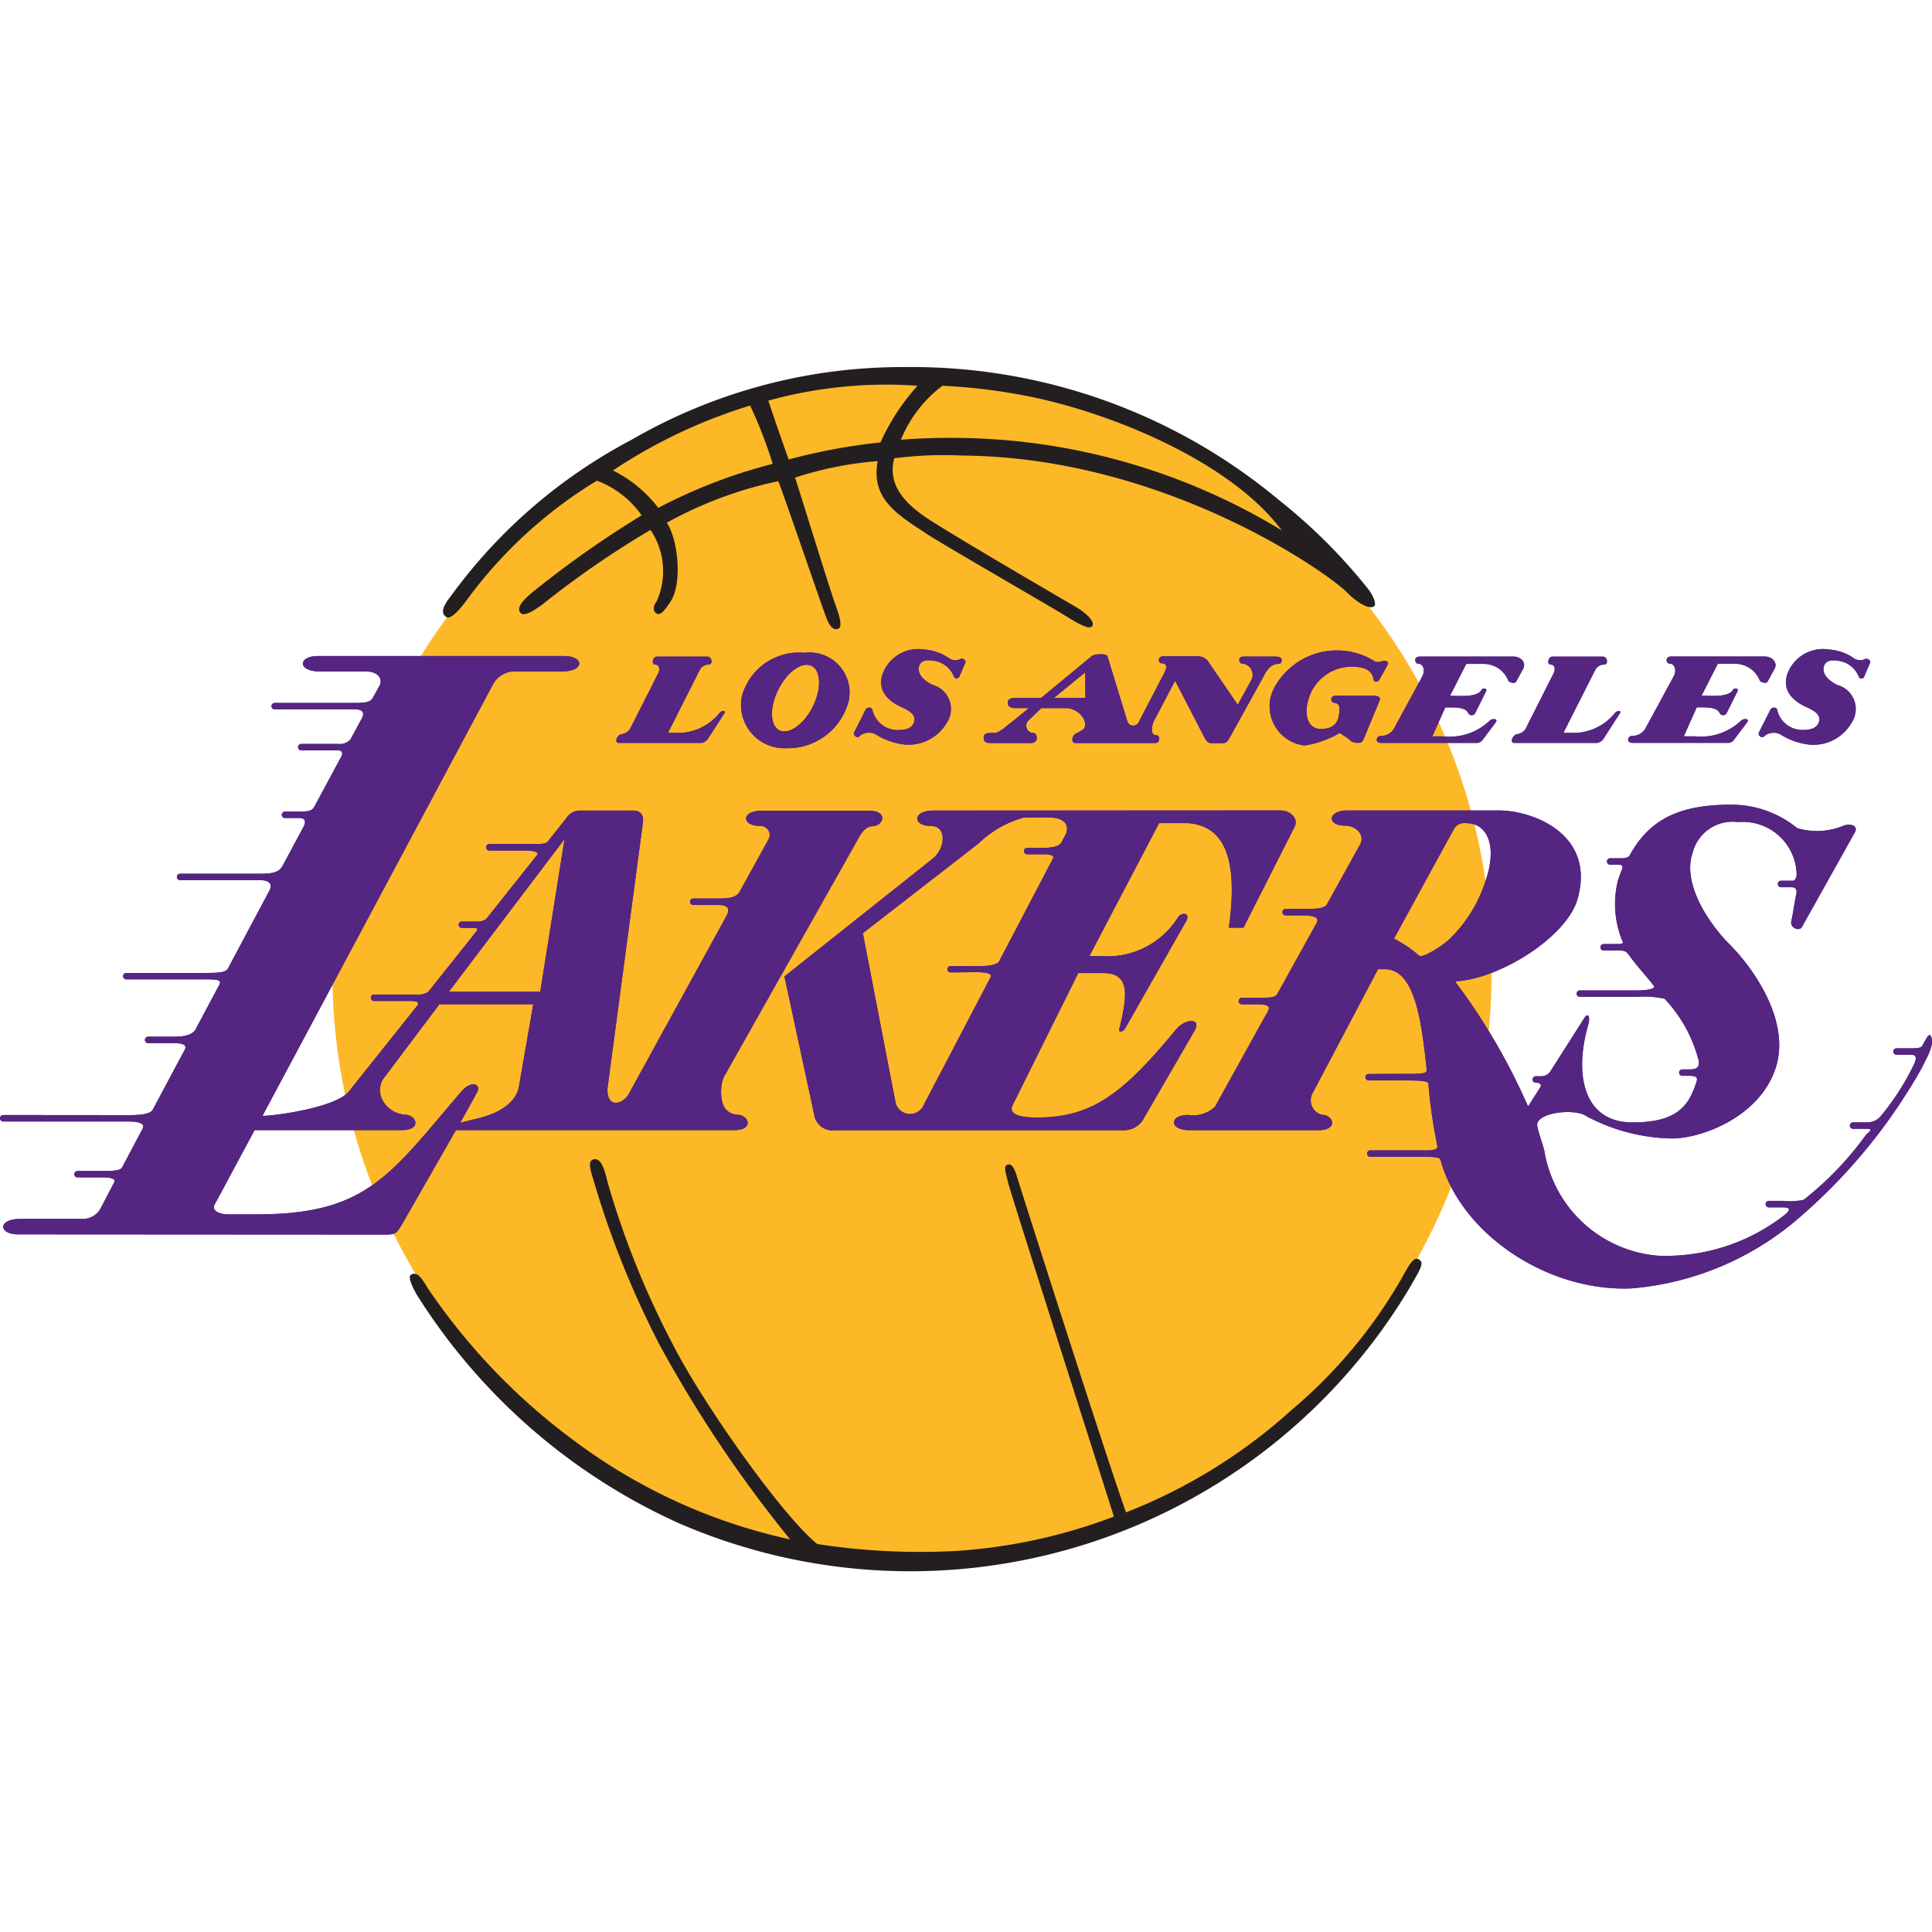 <svg xmlns="http://www.w3.org/2000/svg" width="100" height="100" viewBox="0 0 100 100">
  <g id="Raggruppa_2206" data-name="Raggruppa 2206" transform="translate(-277 -2419)">
    <rect id="Rettangolo_768" data-name="Rettangolo 768" width="100" height="100" transform="translate(277 2419)" fill="#fff" opacity="0"/>
    <g id="Raggruppa_2209" data-name="Raggruppa 2209" transform="translate(-18267.113 101.381)">
      <path id="Tracciato_726" data-name="Tracciato 726" d="M45.586,61.548a30.227,30.227,0,0,0,30-30.45,30.226,30.226,0,0,0-30-30.449A30.226,30.226,0,0,0,15.592,31.1a30.226,30.226,0,0,0,29.994,30.45" transform="translate(18545.729 2336.686)" fill="#fdb827"/>
      <path id="Tracciato_727" data-name="Tracciato 727" d="M57.063,32.126c-2.8,3.4-4.39,4.563-7.236,4.563-.969,0-1.473-.22-1.2-.688L52,29.212h1.287c1.438,0,1.238,1.212.848,2.851-.07.23.1.242.276.043l3.208-5.639c.158-.355-.248-.425-.446-.157a4.306,4.306,0,0,1-4.012,2.021h-.583l3.607-6.881h1.453c1.83.114,2.682,1.668,2.153,5.415h.76L63.2,21.639c.214-.44-.237-.845-.736-.845L44.476,20.8c-1.042,0-1.088.8-.089.8.81,0,.767,1.161.039,1.723l-7.635,6.064,1.542,7.159a.944.944,0,0,0,1.057.8H54.265a1.178,1.178,0,0,0,1.065-.505l2.693-4.651c.373-.671-.491-.627-.96-.06M46.7,28.857l-1.311-.008a.164.164,0,0,0,0,.329l1.329-.012c.449,0,.861.057.747.257l-3.441,6.569a.775.775,0,0,1-1.474-.044l-1.7-8.8,5.99-4.645a5.446,5.446,0,0,1,2.326-1.335l1.306-.008c.793,0,1.078.368.888.849l-.231.444c-.149.249-.618.28-1.019.28l-.752,0a.166.166,0,1,0,0,.332H50.1c.321,0,.725.009.575.249l-2.778,5.3c-.129.207-.706.245-1.2.245" transform="translate(18547.924 2338.772)" fill="#552582"/>
      <path id="Tracciato_728" data-name="Tracciato 728" d="M38.164,37.292a.818.818,0,0,1-.753-.557,2.235,2.235,0,0,1,.038-1.363L44.39,23.064c.111-.227.393-.7.738-.7.613,0,.878-.806-.161-.806H39.408c-1.038,0-1.05.791-.054.791a.466.466,0,0,1,.451.641l-1.533,2.783c-.193.3-.619.329-1.066.329l-1.324,0a.166.166,0,0,0-.166.166.168.168,0,0,0,.166.17h1.312c.356,0,.638.107.434.519l-5.123,9.331c-.369.514-1.1.629-1.062-.355l1.822-13.666c.072-.427-.041-.716-.5-.716l-2.746,0a.809.809,0,0,0-.689.372l-.981,1.234c-.13.129-.406.128-.711.128l-2.308,0a.167.167,0,0,0,0,.334h1.884c.334,0,.724.077.584.234l-2.644,3.325a.811.811,0,0,1-.492.116h-.746a.166.166,0,1,0,0,.331l.621,0c.193,0,.2.094.118.182l-2.485,3.121a.959.959,0,0,1-.617.146l-2.194,0a.164.164,0,0,0-.163.166.167.167,0,0,0,.163.167h1.883c.286,0,.507.051.355.243l-3.532,4.43c-.662.845-3.859,1.275-4.481,1.275L25.528,15a1.274,1.274,0,0,1,1.015-.649H29.08c1.2,0,1.162-.8.122-.8H16.455c-1.036,0-1.078.8.116.8h2.361c.67,0,.885.405.714.736l-.34.615c-.11.2-.27.279-.917.279l-4.171,0a.166.166,0,0,0,0,.332h4.159c.227,0,.564.058.352.465l-.585,1.084a.75.75,0,0,1-.648.242l-1.889,0a.167.167,0,1,0,0,.333l1.881,0c.269,0,.277.175.12.425l-1.344,2.5c-.114.212-.332.241-.758.241l-.754,0a.166.166,0,1,0,0,.332l.743,0c.284,0,.358.158.231.427l-1.1,2.05c-.163.291-.4.407-1.131.407l-4.172,0a.167.167,0,0,0,0,.334H13.48c.469.007.642.213.459.55l-2.154,4.046c-.127.179-.479.206-1.078.206l-4.169,0a.166.166,0,0,0-.166.168.164.164,0,0,0,.166.164H10.7c.5,0,.8.022.649.284L10.109,32.9c-.228.355-.867.355-1.116.355l-1.324,0a.167.167,0,0,0-.166.168.165.165,0,0,0,.166.166H8.98c.466,0,.709.079.588.329L7.911,37.025c-.15.277-.8.291-1.3.291L.167,37.31a.167.167,0,0,0,0,.334l6.438,0c.427,0,.966.052.765.393L6.316,40.027c-.1.164-.461.179-.982.179l-1.321,0a.166.166,0,1,0,0,.332H5.325c.318,0,.711.036.573.28l-.662,1.269a1.04,1.04,0,0,1-.936.6H1.064c-1.2,0-1.155.8-.117.8l19,.011c.556,0,.574-.074.835-.484L23.6,38.092H38c1.04,0,.773-.782.162-.8m-11.3-1.464c-.141.811-.957,1.346-1.983,1.619l-1.057.263.87-1.565c.228-.425-.273-.677-.82-.044-3.676,4.286-4.851,6.336-10.522,6.35l-1.525,0c-.46,0-.967-.18-.653-.62l2.005-3.739h7.623c1.04,0,.773-.784.161-.8a1.458,1.458,0,0,1-1.155-.737,1.1,1.1,0,0,1,.019-1.1l2.919-3.879H27.6Zm1.1-4.9H23.233l5.987-7.9Z" transform="translate(18544.113 2338.023)" fill="#552582"/>
      <path id="Tracciato_729" data-name="Tracciato 729" d="M94.281,32.644c-.078-.39-.219-.152-.475.34-.079.148-.329.152-.579.152l-.759,0a.166.166,0,1,0,0,.331h.748c.284,0,.289.19.156.476a12.891,12.891,0,0,1-1.781,2.762.918.918,0,0,1-.629.263l-.766,0a.167.167,0,0,0,0,.333h.75c.376,0-.006.231-.07.316a16.727,16.727,0,0,1-3.22,3.358,3.242,3.242,0,0,1-1.051.056l-.754,0a.168.168,0,0,0-.167.169.17.17,0,0,0,.167.168H86.6c.569,0,.14.327.056.4a9.993,9.993,0,0,1-6.565,2.1,6.5,6.5,0,0,1-5.863-5.439c-.068-.291-.289-.888-.363-1.255-.141-.727,1.926-.934,2.5-.551a9.714,9.714,0,0,0,4.472,1.178c1.468.006,4.475-1.062,5.345-3.584.89-2.581-1.345-5.446-2.337-6.434-1.259-1.261-2.452-3.269-1.948-4.742a2.134,2.134,0,0,1,2.366-1.616,2.781,2.781,0,0,1,3.026,2.724c0,.145-.086.313-.2.313l-.619,0a.168.168,0,0,0,0,.335l.582,0c.164,0,.267.125.224.326-.113.534-.15.909-.266,1.447-.071.31.385.525.544.3L90.3,21.962c.2-.371-.244-.47-.571-.355a3.578,3.578,0,0,1-2.415.129,5.388,5.388,0,0,0-3.4-1.212c-2.45,0-4.165.6-5.264,2.617-.085.158-.327.156-.532.156h-.47a.166.166,0,1,0,0,.331l.4,0c.172,0,.286.049.2.247-.074.182-.143.371-.207.568a5.025,5.025,0,0,0,.249,3.188c.029.073-.065.106-.235.106H77.3a.169.169,0,0,0-.168.169.166.166,0,0,0,.168.166h.747c.34,0,.422.036.562.234.388.544.782.948,1.279,1.581.159.2-.511.253-.866.251H76.056a.167.167,0,0,0,0,.333l3,0a4.789,4.789,0,0,1,1.4.1A7.3,7.3,0,0,1,82.22,33.78c.042.315-.075.446-.461.446h-.4a.166.166,0,0,0,0,.331h.356c.307,0,.472.051.4.28-.391,1.245-.974,2.145-3.352,2.132-2.494-.013-3-2.459-2.272-5.009.143-.505-.007-.725-.235-.326l-1.735,2.727a.59.59,0,0,1-.475.221l-.244,0a.167.167,0,1,0,0,.333c.218,0,.3.118.218.239l-.633.991a32.114,32.114,0,0,0-3.745-6.427l.017-.052c2.313-.141,5.723-2.307,6.284-4.243.969-3.359-2.294-4.6-4.073-4.6l-7.817,0c-1.04,0-1.116.788-.119.788.54,0,1.01.47.773.947l-1.73,3.121c-.143.256-.682.241-1.38.241h-.758a.167.167,0,0,0,0,.334h.745c.5,0,1.048.029.863.386L60.4,30.335c-.1.171-.364.187-1.059.187h-.755a.168.168,0,1,0,0,.335h.737c.551,0,.754.073.6.356L57.18,36.161a1.653,1.653,0,0,1-1.383.422c-1,0-.986.79.054.79h6.693c1.041,0,.777-.8.161-.8a.774.774,0,0,1-.5-1.059l3.417-6.474h.348c1.52,0,1.887,2.5,2.172,5.216.021.2-.35.2-1.107.2l-1.9.007a.165.165,0,0,0-.166.166.168.168,0,0,0,.166.168h1.878c.5,0,1.2,0,1.216.162a26.288,26.288,0,0,0,.459,3.207c.07.3-.462.251-1.033.251l-2.42,0a.167.167,0,1,0,0,.333l2.418,0c.759,0,1.152,0,1.2.154,1.041,3.82,5.507,6.826,9.847,6.66a15.143,15.143,0,0,0,8.484-3.46,28.915,28.915,0,0,0,6.576-7.941c.232-.479.61-1.1.523-1.523M69.235,27.562c-.523.427-1.344.922-1.5.765a6.448,6.448,0,0,0-1.287-.869l3.1-5.671a.623.623,0,0,1,.617-.308c1.207,0,1.6,1.309,1.035,2.94a7.185,7.185,0,0,1-1.966,3.143" transform="translate(18549.818 2338.745)" fill="#552582"/>
      <path id="Tracciato_730" data-name="Tracciato 730" d="M34.245,16.5a2.77,2.77,0,0,1-2.4,1.02h-.263l1.647-3.261a.522.522,0,0,1,.468-.267c.205,0,.18-.412-.089-.412h-2.6c-.221,0-.3.412-.093.412.222,0,.262.245.157.452L29.6,17.353a.673.673,0,0,1-.445.247c-.22.055-.369.447-.121.447h4.144a.481.481,0,0,0,.481-.232l.833-1.291c.12-.155-.132-.178-.252-.021" transform="translate(18547.109 2338.025)" fill="#552582"/>
      <path id="Tracciato_731" data-name="Tracciato 731" d="M45.575,13.733a.6.6,0,0,1-.553,0,2.585,2.585,0,0,0-1.32-.484,1.97,1.97,0,0,0-2.109,1.115c-.362.787.009,1.445.871,1.843.373.173.867.4.678.846-.138.33-.521.363-.865.362A1.331,1.331,0,0,1,41.011,16.4c-.036-.213-.285-.163-.355-.05l-.59,1.175c-.093.156.152.329.247.227a.75.75,0,0,1,.844-.123,3.577,3.577,0,0,0,1.5.535,2.284,2.284,0,0,0,2.187-1.111,1.288,1.288,0,0,0-.714-1.97c-.478-.224-.886-.622-.673-1.059.141-.285.564-.224.775-.189a1.321,1.321,0,0,1,.981.784.155.155,0,0,0,.288.043l.31-.726c.071-.14-.158-.249-.236-.209" transform="translate(18548.264 2337.99)" fill="#552582"/>
      <path id="Tracciato_732" data-name="Tracciato 732" d="M71.79,14.867l.363-.664c.158-.292-.1-.625-.514-.625H66.8c-.348,0-.248.363-.106.363.311,0,.4.38.214.7l-1.453,2.675a.765.765,0,0,1-.668.368c-.249,0-.338.363.011.363h4.9a.385.385,0,0,0,.36-.17l.665-.885c.162-.213-.189-.213-.295-.107a3.013,3.013,0,0,1-2.41.824h-.572l.671-1.5h.145c.429,0,.926-.007,1.059.323a.207.207,0,0,0,.331,0l.573-1.147c.093-.17-.163-.2-.236-.077-.224.4-1.219.3-1.479.3h-.146l.838-1.65h.931a1.37,1.37,0,0,1,1.243.856c.039.107.348.192.409.056" transform="translate(18550.803 2338.025)" fill="#552582"/>
      <path id="Tracciato_733" data-name="Tracciato 733" d="M61.32,13.588H59.6c-.349,0-.244.363-.1.363a.583.583,0,0,1,.5.832l-.715,1.3-1.572-2.3a.743.743,0,0,0-.566-.211H55.45c-.349,0-.268.363-.127.363.361,0,.268.268.18.46L54.151,17a.317.317,0,0,1-.568-.028L52.54,13.565c-.043-.134-.656-.126-.81,0l-2.618,2.16H47.753c-.268,0-.375.114-.375.255s.1.275.385.275l.707,0-.707.585c-.393.291-.8.7-1.067.7h-.162c-.257,0-.4.042-.4.248s.108.276.352.276H48.6c.4,0,.32-.519.12-.519a.378.378,0,0,1-.245-.669l.645-.617h1.271c.754,0,1.281.873.832,1.146l-.348.191c-.163.086-.235.469,0,.469H55c.31,0,.246-.4.1-.4-.422,0-.222-.609-.14-.77l1.084-2.055,1.525,2.952c.1.185.188.277.366.277h.584c.183,0,.247-.107.331-.249l1.734-3.133c.28-.561.494-.721.846-.721.142,0,.242-.369-.109-.369M49.776,15.725l1.615-1.317.008,1.317Z" transform="translate(18548.893 2338.014)" fill="#552582"/>
      <path id="Tracciato_734" data-name="Tracciato 734" d="M38.05,13.4A3.073,3.073,0,0,0,34.8,15.639a2.243,2.243,0,0,0,2.28,2.7,3.253,3.253,0,0,0,3.252-2.472A2.072,2.072,0,0,0,38.05,13.4m.413,2.792c-.462.917-1.232,1.464-1.724,1.218s-.513-1.191-.052-2.109,1.228-1.466,1.721-1.218.513,1.191.055,2.109" transform="translate(18547.713 2338.007)" fill="#552582"/>
      <path id="Tracciato_735" data-name="Tracciato 735" d="M64.838,15.633H62.974c-.348,0-.245.365-.1.365s.286.076.286.312c0,.754-.32,1.044-.969,1.044-.709,0-.966-.862-.487-1.918a2.338,2.338,0,0,1,2.069-1.307c.589,0,1.084.127,1.157.677.019.136.223.136.291.008l.444-.792c.051-.085-.028-.185-.162-.2-.114-.007-.37.14-.536.017a3.686,3.686,0,0,0-5.144,1.319,2.039,2.039,0,0,0,1.544,3.051,5.088,5.088,0,0,0,1.811-.652l.477.324a.53.53,0,0,0,.361.191h.177c.166,0,.23-.223.294-.365l.731-1.772c.094-.177.042-.306-.373-.306" transform="translate(18550.281 2337.996)" fill="#552582"/>
      <path id="Tracciato_736" data-name="Tracciato 736" d="M88.01,13.733a.6.6,0,0,1-.551,0,2.585,2.585,0,0,0-1.32-.484A1.969,1.969,0,0,0,84.03,14.36c-.364.787.008,1.445.871,1.843.375.173.871.4.68.846-.14.33-.525.363-.869.362A1.333,1.333,0,0,1,83.447,16.4c-.035-.213-.284-.163-.353-.05L82.5,17.53c-.093.156.151.329.247.227a.755.755,0,0,1,.848-.123,3.534,3.534,0,0,0,1.5.535,2.276,2.276,0,0,0,2.183-1.111,1.286,1.286,0,0,0-.712-1.97c-.479-.224-.886-.622-.672-1.059.137-.285.565-.224.777-.189a1.323,1.323,0,0,1,.979.784.153.153,0,0,0,.286.043l.31-.726c.068-.14-.159-.249-.237-.209" transform="translate(18552.66 2337.99)" fill="#552582"/>
      <path id="Tracciato_737" data-name="Tracciato 737" d="M76.242,16.5a2.764,2.764,0,0,1-2.4,1.02h-.263l1.649-3.261a.521.521,0,0,1,.467-.267c.206,0,.181-.412-.09-.412h-2.6c-.22,0-.3.412-.093.412.223,0,.265.245.157.452L71.6,17.353a.668.668,0,0,1-.444.247c-.22.055-.369.447-.12.447h4.144a.484.484,0,0,0,.482-.232l.831-1.291c.122-.155-.131-.178-.253-.021" transform="translate(18551.459 2338.025)" fill="#552582"/>
      <path id="Tracciato_738" data-name="Tracciato 738" d="M81.928,13.953a1.368,1.368,0,0,1,1.242.855c.036.108.347.193.412.057l.361-.663c.156-.294-.1-.626-.515-.626H78.589c-.35,0-.248.363-.106.363.312,0,.405.38.215.7l-1.453,2.675a.767.767,0,0,1-.669.367c-.248,0-.337.364.013.364h4.9a.381.381,0,0,0,.358-.171l.667-.885c.164-.212-.189-.212-.295-.107a3.017,3.017,0,0,1-2.41.824H79.24l.672-1.5h.142c.43,0,.928-.006,1.058.323a.21.21,0,0,0,.334,0l.571-1.147c.094-.169-.164-.2-.234-.076-.227.4-1.219.295-1.482.295H80.16L81,13.954h.931Z" transform="translate(18552.025 2338.025)" fill="#552582"/>
      <rect id="Rettangolo_25" data-name="Rettangolo 25" width="99.998" height="62.348" transform="translate(18544.113 2336.619)" fill="none"/>
      <path id="Tracciato_739" data-name="Tracciato 739" d="M57.063,32.126c-2.8,3.4-4.39,4.563-7.236,4.563-.969,0-1.473-.22-1.2-.688L52,29.212h1.287c1.438,0,1.238,1.212.848,2.851-.07.23.1.242.276.043l3.208-5.639c.158-.355-.248-.425-.446-.157a4.306,4.306,0,0,1-4.012,2.021h-.583l3.607-6.881h1.453c1.83.114,2.682,1.668,2.153,5.415h.76L63.2,21.639c.214-.44-.237-.845-.736-.845L44.476,20.8c-1.042,0-1.088.8-.089.8.81,0,.767,1.161.039,1.723l-7.635,6.064,1.542,7.159a.944.944,0,0,0,1.057.8H54.265a1.178,1.178,0,0,0,1.065-.505l2.693-4.651c.373-.671-.491-.627-.96-.06M46.7,28.857l-1.311-.008a.164.164,0,0,0,0,.329l1.329-.012c.449,0,.861.057.747.257l-3.441,6.569a.775.775,0,0,1-1.474-.044l-1.7-8.8,5.99-4.645a5.446,5.446,0,0,1,2.326-1.335l1.306-.008c.793,0,1.078.368.888.849l-.231.444c-.149.249-.618.28-1.019.28l-.752,0a.166.166,0,1,0,0,.332H50.1c.321,0,.725.009.575.249l-2.778,5.3c-.129.207-.706.245-1.2.245" transform="translate(18547.924 2338.773)" fill="#552582"/>
      <path id="Tracciato_740" data-name="Tracciato 740" d="M38.164,37.292a.818.818,0,0,1-.753-.557,2.235,2.235,0,0,1,.038-1.363L44.39,23.064c.111-.227.393-.7.738-.7.613,0,.878-.806-.161-.806H39.408c-1.038,0-1.05.791-.054.791a.466.466,0,0,1,.451.641l-1.533,2.783c-.193.3-.619.329-1.066.329l-1.324,0a.166.166,0,0,0-.166.166.168.168,0,0,0,.166.17h1.312c.356,0,.638.107.434.519l-5.123,9.331c-.369.514-1.1.629-1.062-.355l1.822-13.666c.072-.427-.041-.716-.5-.716l-2.746,0a.809.809,0,0,0-.689.372l-.981,1.234c-.13.129-.406.128-.711.128l-2.308,0a.167.167,0,0,0,0,.334h1.884c.334,0,.724.077.584.234l-2.644,3.325a.811.811,0,0,1-.492.116h-.746a.166.166,0,1,0,0,.331l.621,0c.193,0,.2.094.118.182l-2.485,3.121a.959.959,0,0,1-.617.146l-2.194,0a.164.164,0,0,0-.163.166.167.167,0,0,0,.163.167h1.883c.286,0,.507.051.355.243l-3.532,4.43c-.662.845-3.859,1.275-4.481,1.275L25.528,15a1.274,1.274,0,0,1,1.015-.649H29.08c1.2,0,1.162-.8.122-.8H16.455c-1.036,0-1.078.8.116.8h2.361c.67,0,.885.405.714.736l-.34.615c-.11.2-.27.279-.917.279l-4.171,0a.166.166,0,0,0,0,.332h4.159c.227,0,.564.058.352.465l-.585,1.084a.75.75,0,0,1-.648.242l-1.889,0a.167.167,0,1,0,0,.333l1.881,0c.269,0,.277.175.12.425l-1.344,2.5c-.114.212-.332.241-.758.241l-.754,0a.166.166,0,1,0,0,.332l.743,0c.284,0,.358.158.231.427l-1.1,2.05c-.163.291-.4.407-1.131.407l-4.172,0a.167.167,0,0,0,0,.334H13.48c.469.007.642.213.459.55l-2.154,4.046c-.127.179-.479.206-1.078.206l-4.169,0a.166.166,0,0,0-.166.168.164.164,0,0,0,.166.164H10.7c.5,0,.8.022.649.284L10.109,32.9c-.228.355-.867.355-1.116.355l-1.324,0a.167.167,0,0,0-.166.168.165.165,0,0,0,.166.166H8.98c.466,0,.709.079.588.329L7.911,37.025c-.15.277-.8.291-1.3.291L.167,37.31a.167.167,0,0,0,0,.334l6.438,0c.427,0,.966.052.765.393L6.316,40.027c-.1.164-.461.179-.982.179l-1.321,0a.166.166,0,1,0,0,.332H5.325c.318,0,.711.036.573.28l-.662,1.269a1.04,1.04,0,0,1-.936.6H1.064c-1.2,0-1.155.8-.117.8l19,.011c.556,0,.574-.074.835-.484L23.6,38.092H38c1.04,0,.773-.782.162-.8m-11.3-1.464c-.141.811-.957,1.346-1.983,1.619l-1.057.263.87-1.565c.228-.425-.273-.677-.82-.044-3.676,4.286-4.851,6.336-10.522,6.35l-1.525,0c-.46,0-.967-.18-.653-.62l2.005-3.739h7.623c1.04,0,.773-.784.161-.8a1.458,1.458,0,0,1-1.155-.737,1.1,1.1,0,0,1,.019-1.1l2.919-3.879H27.6Zm1.1-4.9H23.233l5.987-7.9Z" transform="translate(18544.113 2338.023)" fill="#552582"/>
      <path id="Tracciato_741" data-name="Tracciato 741" d="M94.281,32.644c-.078-.39-.219-.152-.475.34-.079.148-.329.152-.579.152l-.759,0a.166.166,0,1,0,0,.331h.748c.284,0,.289.19.156.476a12.891,12.891,0,0,1-1.781,2.762.918.918,0,0,1-.629.263l-.766,0a.167.167,0,0,0,0,.333h.75c.376,0-.006.231-.07.316a16.727,16.727,0,0,1-3.22,3.358,3.242,3.242,0,0,1-1.051.056l-.754,0a.168.168,0,0,0-.167.169.17.17,0,0,0,.167.168H86.6c.569,0,.14.327.056.4a9.993,9.993,0,0,1-6.565,2.1,6.5,6.5,0,0,1-5.863-5.439c-.068-.291-.289-.888-.363-1.255-.141-.727,1.926-.934,2.5-.551a9.714,9.714,0,0,0,4.472,1.178c1.468.006,4.475-1.062,5.345-3.584.89-2.581-1.345-5.446-2.337-6.434-1.259-1.261-2.452-3.269-1.948-4.742a2.134,2.134,0,0,1,2.366-1.616,2.781,2.781,0,0,1,3.026,2.724c0,.145-.086.313-.2.313l-.619,0a.168.168,0,0,0,0,.335l.582,0c.164,0,.267.125.224.326-.113.534-.15.909-.266,1.447-.071.31.385.525.544.3L90.3,21.962c.2-.371-.244-.47-.571-.355a3.578,3.578,0,0,1-2.415.129,5.388,5.388,0,0,0-3.4-1.212c-2.45,0-4.165.6-5.264,2.617-.085.158-.327.156-.532.156h-.47a.166.166,0,1,0,0,.331l.4,0c.172,0,.286.049.2.247-.074.182-.143.371-.207.568a5.025,5.025,0,0,0,.249,3.188c.029.073-.065.106-.235.106H77.3a.169.169,0,0,0-.168.169.166.166,0,0,0,.168.166h.747c.34,0,.422.036.562.234.388.544.782.948,1.279,1.581.159.2-.511.253-.866.251H76.056a.167.167,0,0,0,0,.333l3,0a4.789,4.789,0,0,1,1.4.1A7.3,7.3,0,0,1,82.22,33.78c.042.315-.075.446-.461.446h-.4a.166.166,0,0,0,0,.331h.356c.307,0,.472.051.4.28-.391,1.245-.974,2.145-3.352,2.132-2.494-.013-3-2.459-2.272-5.009.143-.505-.007-.725-.235-.326l-1.735,2.727a.59.59,0,0,1-.475.221l-.244,0a.167.167,0,1,0,0,.333c.218,0,.3.118.218.239l-.633.991a32.114,32.114,0,0,0-3.745-6.427l.017-.052c2.313-.141,5.723-2.307,6.284-4.243.969-3.359-2.294-4.6-4.073-4.6l-7.817,0c-1.04,0-1.116.788-.119.788.54,0,1.01.47.773.947l-1.73,3.121c-.143.256-.682.241-1.38.241h-.758a.167.167,0,0,0,0,.334h.745c.5,0,1.048.029.863.386L60.4,30.335c-.1.171-.364.187-1.059.187h-.755a.168.168,0,1,0,0,.335h.737c.551,0,.754.073.6.356L57.18,36.161a1.653,1.653,0,0,1-1.383.422c-1,0-.986.79.054.79h6.693c1.041,0,.777-.8.161-.8a.774.774,0,0,1-.5-1.059l3.417-6.474h.348c1.52,0,1.887,2.5,2.172,5.216.021.2-.35.2-1.107.2l-1.9.007a.165.165,0,0,0-.166.166.168.168,0,0,0,.166.168h1.878c.5,0,1.2,0,1.216.162a26.288,26.288,0,0,0,.459,3.207c.07.3-.462.251-1.033.251l-2.42,0a.167.167,0,1,0,0,.333l2.418,0c.759,0,1.152,0,1.2.154,1.041,3.82,5.507,6.826,9.847,6.66a15.143,15.143,0,0,0,8.484-3.46,28.915,28.915,0,0,0,6.576-7.941c.232-.479.61-1.1.523-1.523M69.235,27.562c-.523.427-1.344.922-1.5.765a6.448,6.448,0,0,0-1.287-.869l3.1-5.671a.623.623,0,0,1,.617-.308c1.207,0,1.6,1.309,1.035,2.94a7.185,7.185,0,0,1-1.966,3.143" transform="translate(18549.818 2338.745)" fill="#552582"/>
      <path id="Tracciato_742" data-name="Tracciato 742" d="M34.245,16.5a2.77,2.77,0,0,1-2.4,1.02h-.263l1.647-3.261a.522.522,0,0,1,.468-.267c.205,0,.18-.412-.089-.412h-2.6c-.221,0-.3.412-.093.412.222,0,.262.245.157.452L29.6,17.353a.673.673,0,0,1-.445.247c-.22.055-.369.447-.121.447h4.144a.481.481,0,0,0,.481-.232l.833-1.291c.12-.155-.132-.178-.252-.021" transform="translate(18547.109 2338.025)" fill="#552582"/>
      <path id="Tracciato_743" data-name="Tracciato 743" d="M45.575,13.733a.6.6,0,0,1-.553,0,2.585,2.585,0,0,0-1.32-.484,1.97,1.97,0,0,0-2.109,1.115c-.362.787.009,1.445.871,1.843.373.173.867.4.678.846-.138.33-.521.363-.865.362A1.331,1.331,0,0,1,41.011,16.4c-.036-.213-.285-.163-.355-.05l-.59,1.175c-.093.156.152.329.247.227a.75.75,0,0,1,.844-.123,3.577,3.577,0,0,0,1.5.535,2.284,2.284,0,0,0,2.187-1.111,1.288,1.288,0,0,0-.714-1.97c-.478-.224-.886-.622-.673-1.059.141-.285.564-.224.775-.189a1.321,1.321,0,0,1,.981.784.155.155,0,0,0,.288.043l.31-.726c.071-.14-.158-.249-.236-.209" transform="translate(18548.264 2337.991)" fill="#552582"/>
      <path id="Tracciato_744" data-name="Tracciato 744" d="M71.79,14.867l.363-.664c.158-.292-.1-.625-.514-.625H66.8c-.348,0-.248.363-.106.363.311,0,.4.38.214.7l-1.453,2.675a.765.765,0,0,1-.668.368c-.249,0-.338.363.011.363h4.9a.385.385,0,0,0,.36-.17l.665-.885c.162-.213-.189-.213-.295-.107a3.013,3.013,0,0,1-2.41.824h-.572l.671-1.5h.145c.429,0,.926-.007,1.059.323a.207.207,0,0,0,.331,0l.573-1.147c.093-.17-.163-.2-.236-.077-.224.4-1.219.3-1.479.3h-.146l.838-1.65h.931a1.37,1.37,0,0,1,1.243.856c.039.107.348.192.409.056" transform="translate(18550.803 2338.025)" fill="#552582"/>
      <path id="Tracciato_745" data-name="Tracciato 745" d="M61.32,13.588H59.6c-.349,0-.244.363-.1.363a.583.583,0,0,1,.5.832l-.715,1.3-1.572-2.3a.743.743,0,0,0-.566-.211H55.45c-.349,0-.268.363-.127.363.361,0,.268.268.18.46L54.151,17a.317.317,0,0,1-.568-.028L52.54,13.565c-.043-.134-.656-.126-.81,0l-2.618,2.16H47.753c-.268,0-.375.114-.375.255s.1.275.385.275l.707,0-.707.585c-.393.291-.8.7-1.067.7h-.162c-.257,0-.4.042-.4.248s.108.276.352.276H48.6c.4,0,.32-.519.12-.519a.378.378,0,0,1-.245-.669l.645-.617h1.271c.754,0,1.281.873.832,1.146l-.348.191c-.163.086-.235.469,0,.469H55c.31,0,.246-.4.1-.4-.422,0-.222-.609-.14-.77l1.084-2.055,1.525,2.952c.1.185.188.277.366.277h.584c.183,0,.247-.107.331-.249l1.734-3.133c.28-.561.494-.721.846-.721.142,0,.242-.369-.109-.369M49.776,15.725l1.615-1.317.008,1.317Z" transform="translate(18548.893 2338.014)" fill="#552582"/>
      <path id="Tracciato_746" data-name="Tracciato 746" d="M38.05,13.4A3.073,3.073,0,0,0,34.8,15.639a2.243,2.243,0,0,0,2.28,2.7,3.253,3.253,0,0,0,3.252-2.472A2.072,2.072,0,0,0,38.05,13.4m.413,2.792c-.462.917-1.232,1.464-1.724,1.218s-.513-1.191-.052-2.109,1.228-1.466,1.721-1.218.513,1.191.055,2.109" transform="translate(18547.717 2338.007)" fill="#552582"/>
      <path id="Tracciato_747" data-name="Tracciato 747" d="M64.838,15.633H62.974c-.348,0-.245.365-.1.365s.286.076.286.312c0,.754-.32,1.044-.969,1.044-.709,0-.966-.862-.487-1.918a2.338,2.338,0,0,1,2.069-1.307c.589,0,1.084.127,1.157.677.019.136.223.136.291.008l.444-.792c.051-.085-.028-.185-.162-.2-.114-.007-.37.14-.536.017a3.686,3.686,0,0,0-5.144,1.319,2.039,2.039,0,0,0,1.544,3.051,5.088,5.088,0,0,0,1.811-.652l.477.324a.53.53,0,0,0,.361.191h.177c.166,0,.23-.223.294-.365l.731-1.772c.094-.177.042-.306-.373-.306" transform="translate(18550.281 2337.996)" fill="#552582"/>
      <path id="Tracciato_748" data-name="Tracciato 748" d="M88.01,13.733a.6.6,0,0,1-.551,0,2.585,2.585,0,0,0-1.32-.484A1.969,1.969,0,0,0,84.03,14.36c-.364.787.008,1.445.871,1.843.375.173.871.4.68.846-.14.33-.525.363-.869.362A1.333,1.333,0,0,1,83.447,16.4c-.035-.213-.284-.163-.353-.05L82.5,17.53c-.093.156.151.329.247.227a.755.755,0,0,1,.848-.123,3.534,3.534,0,0,0,1.5.535,2.276,2.276,0,0,0,2.183-1.111,1.286,1.286,0,0,0-.712-1.97c-.479-.224-.886-.622-.672-1.059.137-.285.565-.224.777-.189a1.323,1.323,0,0,1,.979.784.153.153,0,0,0,.286.043l.31-.726c.068-.14-.159-.249-.237-.209" transform="translate(18552.66 2337.991)" fill="#552582"/>
      <path id="Tracciato_749" data-name="Tracciato 749" d="M76.242,16.5a2.764,2.764,0,0,1-2.4,1.02h-.263l1.649-3.261a.521.521,0,0,1,.467-.267c.206,0,.181-.412-.09-.412h-2.6c-.22,0-.3.412-.093.412.223,0,.265.245.157.452L71.6,17.353a.668.668,0,0,1-.444.247c-.22.055-.369.447-.12.447h4.144a.484.484,0,0,0,.482-.232l.831-1.291c.122-.155-.131-.178-.253-.021" transform="translate(18551.459 2338.025)" fill="#552582"/>
      <path id="Tracciato_750" data-name="Tracciato 750" d="M81.928,13.953a1.368,1.368,0,0,1,1.242.855c.036.108.347.193.412.057l.361-.663c.156-.294-.1-.626-.515-.626H78.589c-.35,0-.248.363-.106.363.312,0,.405.38.215.7l-1.453,2.675a.767.767,0,0,1-.669.367c-.248,0-.337.364.013.364h4.9a.381.381,0,0,0,.358-.171l.667-.885c.164-.212-.189-.212-.295-.107a3.017,3.017,0,0,1-2.41.824H79.24l.672-1.5h.142c.43,0,.928-.006,1.058.323a.21.21,0,0,0,.334,0l.571-1.147c.094-.169-.164-.2-.234-.076-.227.4-1.219.295-1.482.295H80.16L81,13.954h.931Z" transform="translate(18552.025 2338.025)" fill="#552582"/>
      <path id="Tracciato_751" data-name="Tracciato 751" d="M15.592,31.1a30.225,30.225,0,0,0,29.994,30.45,30.227,30.227,0,0,0,30-30.45,30.226,30.226,0,0,0-30-30.449A30.225,30.225,0,0,0,15.592,31.1" transform="translate(18545.729 2336.686)" fill="none"/>
      <path id="Tracciato_752" data-name="Tracciato 752" d="M68.629,11.445a28.507,28.507,0,0,0-4.576-4.557A29.668,29.668,0,0,0,44.68,0,27.96,27.96,0,0,0,30.517,3.774a27.191,27.191,0,0,0-9.325,8.068c-.467.582-.533.922-.231,1.1.215.122.628-.33,1.016-.841a23.365,23.365,0,0,1,6.765-6.221,4.964,4.964,0,0,1,2.316,1.793,52.475,52.475,0,0,0-5.319,3.716c-.878.679-1.182,1.062-.945,1.339.2.23.87-.222,1.432-.682a48.247,48.247,0,0,1,5.292-3.618,3.819,3.819,0,0,1,.316,3.7c-.185.245-.213.507,0,.627s.417-.175.7-.586c.661-.957.4-3.277-.173-4.112a20.593,20.593,0,0,1,5.766-2.15c.129.243,1.968,5.614,2.318,6.59.191.534.381,1.174.77,1.054.263-.078.089-.665-.127-1.251C40.822,11.57,39.43,7.058,39,5.721a18.353,18.353,0,0,1,4.278-.853c-.372,1.963,1.02,2.768,2.589,3.8.837.548,6.144,3.6,7.255,4.283.632.393,1.123.641,1.257.457.158-.212-.273-.656-.857-1-.467-.273-5.4-3.138-7.468-4.441-1.478-.934-2.272-1.934-1.918-3.246a20.085,20.085,0,0,1,3.52-.142c10.528.086,18.971,6.121,19.914,7.087.478.491,1.144.913,1.4.714.163-.125-.119-.681-.344-.938M31.92,7.287a6.734,6.734,0,0,0-2.346-1.936,27.05,27.05,0,0,1,7.1-3.359A23.341,23.341,0,0,1,37.843,5.01,27.093,27.093,0,0,0,31.92,7.287M43.421,3.9a30.258,30.258,0,0,0-4.748.883c-.23-.6-.857-2.45-1.058-3.046A22.913,22.913,0,0,1,45.34.967,11.221,11.221,0,0,0,43.421,3.9m6.839-.085a34.12,34.12,0,0,0-5.781-.056A6.593,6.593,0,0,1,46.628.967a30.042,30.042,0,0,1,4.434.542c4.072.8,10.4,3.287,13.134,6.947A32.955,32.955,0,0,0,50.26,3.814" transform="translate(18546.266 2336.619)" fill="#231f20"/>
      <path id="Tracciato_753" data-name="Tracciato 753" d="M71.069,43.643c.391-.716.707-1.125.372-1.31-.306-.169-.6.494-.972,1.138a25.539,25.539,0,0,1-5.608,6.662,27.893,27.893,0,0,1-8.571,5.3c-1.143-3.217-5.506-16.918-5.622-17.31-.171-.586-.317-.753-.514-.684-.222.079-.085.4.029.912s5.309,16.728,5.479,17.3a27.989,27.989,0,0,1-8.14,1.777,34.849,34.849,0,0,1-7.212-.356c-1.811-1.461-5.931-7.279-7.5-10.377a44.332,44.332,0,0,1-3.375-8.429c-.152-.682-.345-1.173-.689-1.107-.368.072-.157.608.06,1.341a47.628,47.628,0,0,0,3.375,8.324,65.948,65.948,0,0,0,6.723,10.007,28.844,28.844,0,0,1-11.179-5.109,32.223,32.223,0,0,1-7.562-7.873c-.243-.393-.532-.947-.885-.712-.16.1.036.551.284,1A31.11,31.11,0,0,0,33.158,56,30.1,30.1,0,0,0,71.069,43.643" transform="translate(18546.105 2340.466)" fill="#231f20"/>
      <rect id="Rettangolo_26" data-name="Rettangolo 26" width="99.998" height="62.348" transform="translate(18544.113 2336.619)" fill="none"/>
    </g>
  </g>
</svg>
